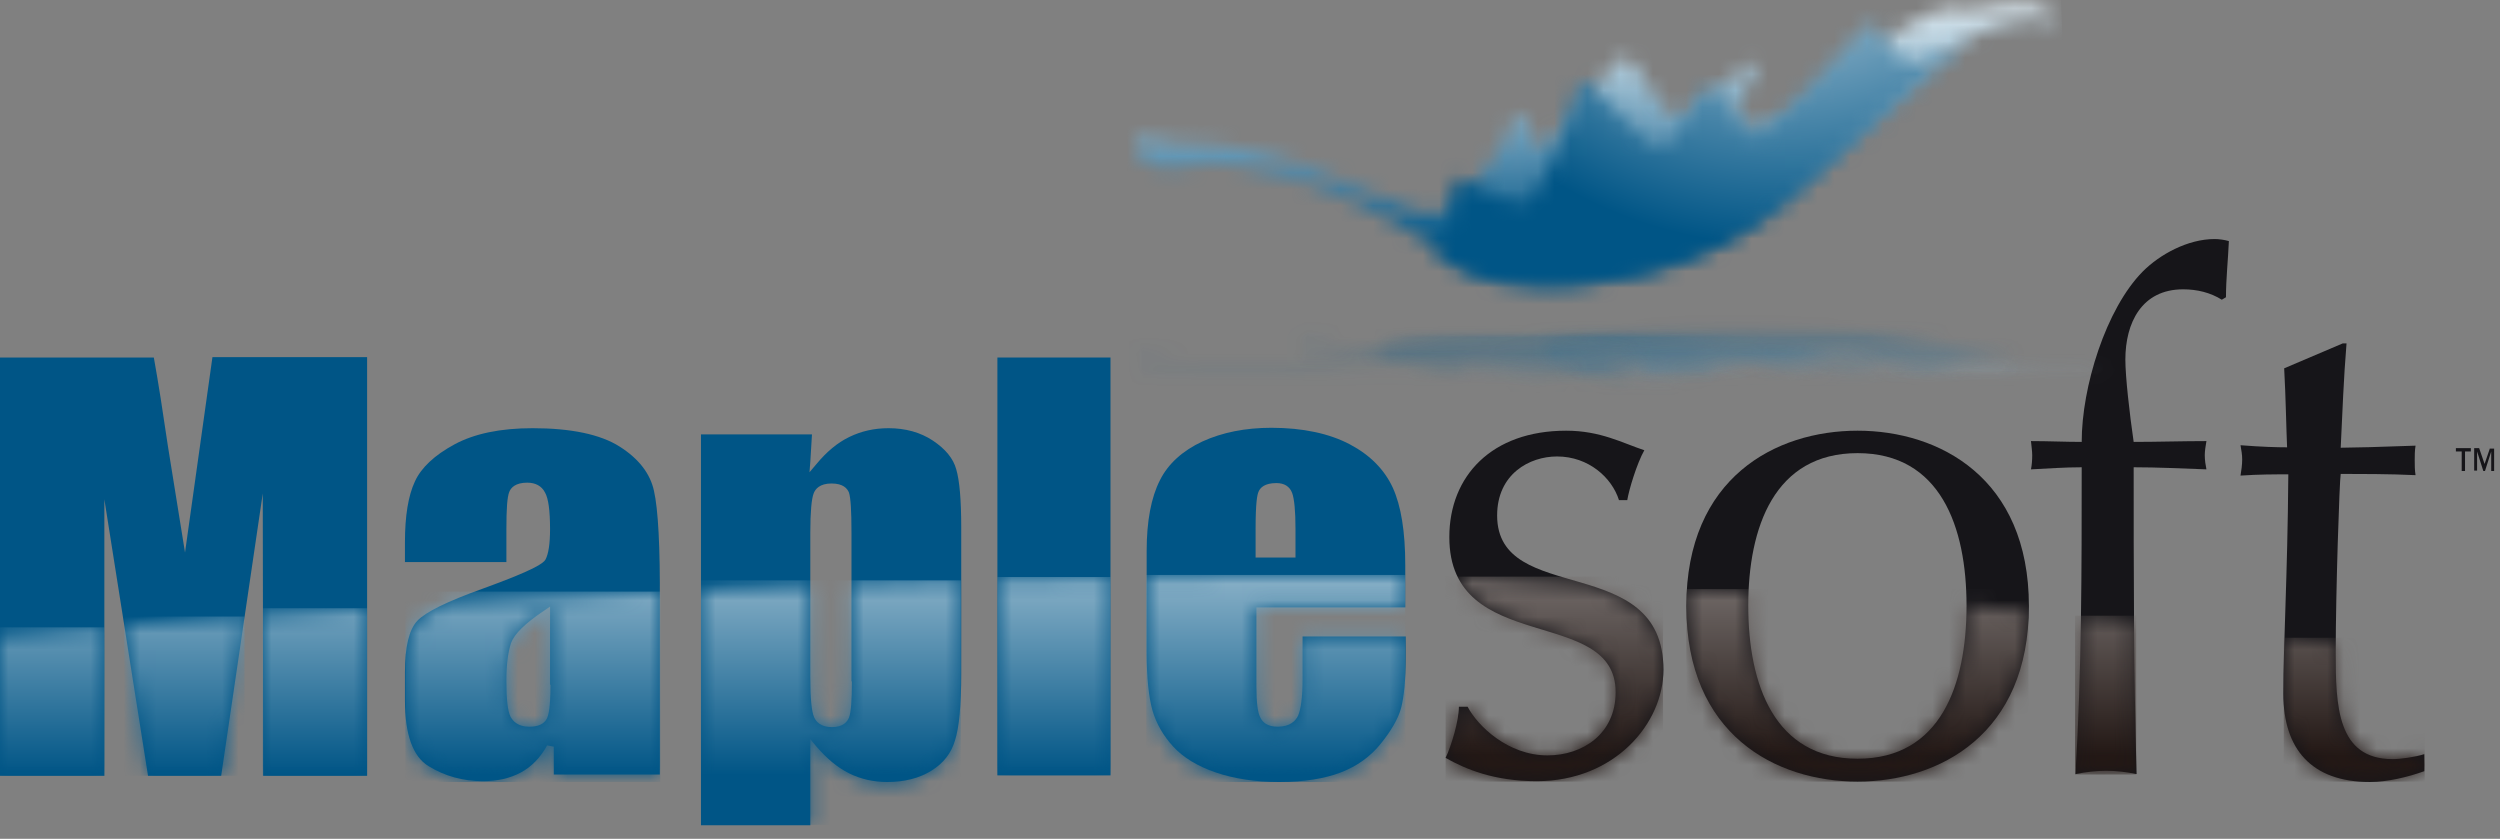 <svg width="152" height="51" viewBox="0 0 152 51" fill="none" xmlns="http://www.w3.org/2000/svg">
<rect x="0" y="0" width="152" height="51" fill="#808080" stroke="none"/>
<path d="M89.232 42.97C89.838 44.133 91.684 45.928 94.085 45.928C96.234 45.928 98.231 44.614 98.231 42.086C98.231 36.777 88.119 39.912 88.119 32.657C88.119 28.941 90.698 26.186 95.222 26.186C97.321 26.186 98.66 26.944 99.975 27.374C99.52 28.183 99.04 29.775 98.938 30.407H98.433C98.003 29.042 96.588 27.753 94.666 27.753C92.998 27.753 91.026 28.815 91.026 31.343C91.026 36.904 101.138 33.491 101.138 40.721C101.138 43.981 98.18 47.495 93.428 47.495C90.824 47.495 89.105 46.762 87.892 46.08C88.246 45.347 88.701 43.805 88.701 42.97H89.232Z" fill="#161519"/>
<path d="M112.942 26.186C117.897 26.186 123.357 29.042 123.357 36.853C123.357 44.639 117.922 47.52 112.942 47.52C107.963 47.52 102.528 44.664 102.528 36.853C102.528 29.042 107.963 26.186 112.942 26.186ZM112.942 46.13C117.998 46.13 119.565 41.631 119.565 36.828C119.565 32.025 117.973 27.551 112.942 27.551C107.887 27.551 106.294 32.05 106.294 36.828C106.294 41.631 107.887 46.13 112.942 46.13Z" fill="#161519"/>
<path d="M135.086 18.223C134.404 17.794 133.595 17.591 132.735 17.591C130.207 17.591 129.222 19.639 129.222 21.863C129.222 22.9 129.474 25.124 129.727 26.868C131.193 26.868 132.685 26.818 134.151 26.818C134.1 27.121 134.05 27.424 134.05 27.677C134.05 27.981 134.1 28.284 134.151 28.537C132.685 28.486 131.193 28.41 129.727 28.41C129.727 34.603 129.727 40.771 129.904 47.066C129.297 46.939 128.665 46.863 128.059 46.863C127.452 46.863 126.82 46.939 126.188 47.066C126.567 40.771 126.567 34.654 126.567 28.41C125.531 28.41 124.52 28.486 123.483 28.537C123.534 28.284 123.559 27.981 123.559 27.677C123.559 27.424 123.509 27.121 123.483 26.818C124.52 26.818 125.581 26.868 126.567 26.868C126.567 23.532 128.033 18.779 130.283 16.504C131.32 15.468 133.013 14.533 134.656 14.533C134.909 14.533 135.263 14.583 135.516 14.659C135.465 15.822 135.339 16.985 135.339 18.072L135.086 18.223Z" fill="#161519"/>
<path d="M142.442 20.877H142.669C142.492 23.026 142.417 25.124 142.315 27.222C142.922 27.222 144.894 27.171 146.866 27.096C146.815 27.399 146.815 27.702 146.815 27.98C146.815 28.284 146.815 28.587 146.866 28.89C145.374 28.814 143.352 28.814 142.315 28.814C142.24 29.244 142.012 35.968 142.012 39.684C142.012 42.894 142.088 46.155 145.475 46.155C145.955 46.155 146.84 46.029 147.396 45.852V46.888C146.41 47.242 145.172 47.545 144.085 47.545C140.521 47.545 138.827 45.523 138.827 42.187C138.827 39.052 139.08 35.21 139.13 28.84C138.271 28.84 137.336 28.84 136.223 28.916C136.274 28.587 136.325 28.284 136.325 27.93C136.325 27.626 136.274 27.374 136.223 27.07C137.513 27.171 138.448 27.197 139.055 27.197C139.004 26.084 138.979 24.239 138.878 22.394L142.442 20.877Z" fill="#161519"/>
<mask id="mask0_11_292" style="mask-type:luminance" maskUnits="userSpaceOnUse" x="69" y="0" width="57" height="18">
<path d="M115.647 1.767C115.268 2.02 111.779 4.851 109.959 6.166C107.786 7.708 105.789 7.758 105.561 7.227C105.334 6.722 107.052 3.815 107.052 3.815C106.496 3.764 105.409 4.598 104.373 5.433C103.362 6.241 102.427 7.076 101.997 7.05C101.163 7.05 99.772 4.371 99.52 4.093C99.267 3.815 98.635 3.183 98.23 3.815C97.826 4.447 94.717 8.087 94.11 8.769C93.503 9.452 93.326 8.264 93.023 7.783C92.72 7.278 92.012 6.241 91.886 7.455C91.759 8.668 88.701 12.687 87.361 12.94C86.021 13.193 80.89 10.513 78.008 9.629C75 8.693 71.992 8.668 71.183 8.668C70.399 8.643 69.237 7.758 69.034 8.769C68.807 9.78 70.627 10.235 70.627 10.235C70.627 10.235 72.649 10.185 73.407 9.932C73.812 9.78 76.163 10.109 78.792 10.842C82.204 11.803 86.426 14.381 87.007 14.836C87.917 15.594 90.091 17.49 95.804 17.263C105.561 16.302 109.656 11.171 112.437 8.719C115.445 6.09 119.034 2.323 121.031 1.717C122.194 1.363 123.332 1.085 123.989 1.161C123.989 1.161 125.328 1.514 125.253 1.363C125.177 1.211 124.646 0.503 123.382 0.251C122.143 -0.002 118.15 1.009 118.15 1.009C118.15 1.009 119.135 0.427 119.818 0.2C119.767 0.2 119.717 0.2 119.666 0.2C119.009 0.2 117.543 0.604 115.647 1.767Z" fill="white"/>
</mask>
<g mask="url(#mask0_11_292)">
<path d="M68.15 0.048L68.908 19.639L125.986 17.49L125.227 -2.126L68.15 0.048Z" fill="url(#paint0_linear_11_292)"/>
</g>
<mask id="mask1_11_292" style="mask-type:luminance" maskUnits="userSpaceOnUse" x="87" y="1" width="33" height="17">
<path d="M113.17 1.792C112.74 2.172 108.595 6.848 107.407 8.061C106.218 9.275 104.955 6.317 104.373 5.382C103.59 4.118 102.123 8.896 101.011 9.022C100.253 9.098 97.624 5.963 97.144 5.559C96.663 5.154 96.006 4.169 95.652 6.039C95.298 7.834 93.529 12.055 92.872 12.409C92.214 12.763 89.181 11.069 88.65 10.817C88.094 10.564 88.473 14.785 87.74 14.836L87.032 14.76C87.032 14.76 88.322 18.223 96.588 17.187C102.503 16.454 106.042 14.785 111.476 9.679C116.406 5.053 119.692 2.45 119.692 2.45L117.24 3.638C115.495 4.396 114.762 2.627 114.333 1.894C114.156 1.565 113.979 1.464 113.802 1.464C113.524 1.464 113.322 1.641 113.17 1.792Z" fill="white"/>
</mask>
<g mask="url(#mask1_11_292)">
<path d="M117.644 -6.347L82.963 2.475L88.979 26.009L123.635 17.187L117.644 -6.347Z" fill="url(#paint1_radial_11_292)"/>
</g>
<g opacity="0.75">
<mask id="mask2_11_292" style="mask-type:luminance" maskUnits="userSpaceOnUse" x="68" y="20" width="55" height="4">
<path d="M122.851 20.018H68.579V23.734H122.851V20.018Z" fill="white"/>
</mask>
<g mask="url(#mask2_11_292)">
<mask id="mask3_11_292" style="mask-type:luminance" maskUnits="userSpaceOnUse" x="68" y="20" width="55" height="4">
<path d="M122.851 20.018H68.579V23.734H122.851V20.018Z" fill="white"/>
</mask>
<g mask="url(#mask3_11_292)">
<g opacity="0.2">
<mask id="mask4_11_292" style="mask-type:luminance" maskUnits="userSpaceOnUse" x="68" y="20" width="55" height="4">
<path d="M122.851 20.018H68.579V23.734H122.851V20.018Z" fill="white"/>
</mask>
<g mask="url(#mask4_11_292)">
<mask id="mask5_11_292" style="mask-type:luminance" maskUnits="userSpaceOnUse" x="68" y="20" width="55" height="4">
<path d="M92.77 20.018C91.026 20.018 89.231 20.069 87.462 20.22C83.19 20.675 83.746 21.383 83.418 21.56C83.215 21.661 80.865 22.141 77.957 22.192C75.683 22.217 73.382 22.141 72.801 22.066C71.739 21.914 69.464 21.762 69.464 21.762C69.464 21.762 68.63 21.762 68.605 21.889C68.605 21.939 68.731 21.99 69.034 22.091C69.843 22.318 70.298 22.318 70.804 22.293C71.031 22.293 71.259 22.268 71.537 22.293C72.396 22.343 75.733 22.571 78.21 22.52C80.586 22.47 83.822 22.015 85.541 22.192C87.26 22.369 92.492 22.95 93.655 23.279C94.818 23.607 94.388 23.253 94.186 23.077C93.959 22.9 93.049 22.571 94.085 22.697C95.121 22.824 100.531 23.557 101.39 23.683C102.224 23.81 102.149 23.582 102.073 23.481C101.997 23.38 100.632 22.495 101.213 22.419C101.491 22.394 102.831 22.52 104.221 22.647C105.738 22.799 107.305 22.925 107.684 22.849C107.684 22.849 103.918 22.217 103.615 22.04C103.311 21.889 104.778 21.686 107.684 21.939C110.111 22.116 115.116 22.596 115.597 22.622C116.102 22.647 118.529 22.723 118.731 22.697C118.933 22.672 117.543 22.622 117.543 22.622C117.543 22.622 121.739 22.52 122.422 22.343C123.104 22.167 122.851 21.914 122.775 21.863C122.7 21.813 122.068 22.04 122.068 22.04C121.689 22.116 120.627 22.167 119.489 22.167C117.543 22.192 111.653 21.459 107.204 21.029C104.044 20.701 98.711 20.043 92.871 20.043H92.77V20.018Z" fill="white"/>
</mask>
<g mask="url(#mask5_11_292)">
<path d="M88.979 31.772L62.462 21.433L102.679 12.055L129.171 22.394L88.979 31.772Z" fill="url(#paint2_linear_11_292)"/>
</g>
</g>
</g>
</g>
<mask id="mask6_11_292" style="mask-type:luminance" maskUnits="userSpaceOnUse" x="68" y="20" width="55" height="4">
<path d="M122.851 20.018H68.579V23.734H122.851V20.018Z" fill="white"/>
</mask>
<g mask="url(#mask6_11_292)">
<g opacity="0.2">
<mask id="mask7_11_292" style="mask-type:luminance" maskUnits="userSpaceOnUse" x="83" y="20" width="35" height="4">
<path d="M117.821 20.018H83.443V23.582H117.821V20.018Z" fill="white"/>
</mask>
<g mask="url(#mask7_11_292)">
<mask id="mask8_11_292" style="mask-type:luminance" maskUnits="userSpaceOnUse" x="83" y="20" width="35" height="4">
<path d="M87.791 20.22C83.038 20.599 83.443 21.585 83.443 21.585L84.15 21.61C85.01 21.686 88.17 22.773 88.321 22.647C88.498 22.52 89.156 21.788 89.939 21.813C90.723 21.838 95.703 22.849 97.523 23.329C98.256 23.506 98.66 23.582 98.862 23.582C99.166 23.582 99.014 23.431 99.014 23.329C99.014 23.178 98.104 22.04 98.711 22.015C99.115 21.99 100.329 22.192 101.542 22.419C103.084 22.698 104.626 22.95 104.297 22.723C103.893 22.419 102.199 21.459 104.095 21.686C106.016 21.914 112.31 22.672 112.968 22.723C113.448 22.773 114.13 22.799 113.776 22.571C113.423 22.318 113.069 21.964 114.964 22.015L117.77 22.141C117.77 22.141 113.928 21.762 105.561 20.878C100.152 20.321 96.284 20.069 92.947 20.069C91.153 20.018 89.484 20.094 87.791 20.22Z" fill="white"/>
</mask>
<g mask="url(#mask8_11_292)">
<path d="M125.607 23.38L84.884 24.366L75.253 20.195L115.976 19.209L125.607 23.38Z" fill="url(#paint3_radial_11_292)"/>
</g>
</g>
</g>
</g>
</g>
</g>
<g opacity="0.75">
<mask id="mask9_11_292" style="mask-type:luminance" maskUnits="userSpaceOnUse" x="78" y="19" width="51" height="5">
<path d="M128.564 19.512H78.337V23.456H128.564V19.512Z" fill="white"/>
</mask>
<g mask="url(#mask9_11_292)">
<mask id="mask10_11_292" style="mask-type:luminance" maskUnits="userSpaceOnUse" x="78" y="19" width="51" height="5">
<path d="M128.564 19.512H78.337V23.456H128.564V19.512Z" fill="white"/>
</mask>
<g mask="url(#mask10_11_292)">
<g opacity="0.2">
<mask id="mask11_11_292" style="mask-type:luminance" maskUnits="userSpaceOnUse" x="78" y="19" width="51" height="5">
<path d="M128.564 19.512H78.337V23.456H128.564V19.512Z" fill="white"/>
</mask>
<g mask="url(#mask11_11_292)">
<mask id="mask12_11_292" style="mask-type:luminance" maskUnits="userSpaceOnUse" x="78" y="19" width="51" height="5">
<path d="M106.193 19.512C104.954 19.512 103.615 19.538 102.098 19.613C96.461 19.992 94.388 20.7 93.453 20.852C92.897 20.953 88.953 21.383 86.147 21.358C83.974 21.332 82.154 21.206 81.926 21.105C81.471 20.928 80.005 20.726 80.005 20.726C80.005 20.726 78.514 20.7 78.362 21.054C78.362 21.079 78.337 21.105 78.337 21.105V21.13C78.362 21.307 78.792 21.282 79.221 21.282C79.449 21.282 79.702 21.282 79.879 21.307C80.46 21.383 82.684 21.686 85.162 21.686C87.563 21.686 92.189 21.307 93.074 21.535C93.959 21.762 96.689 22.445 96.562 22.798C96.436 23.152 97.346 22.773 97.75 22.621C98.155 22.445 98.584 22.091 99.039 22.242C99.494 22.394 101.82 23.228 102.098 23.405C102.376 23.557 103.134 23.329 103.463 23.228C103.766 23.127 105.713 22.217 106.547 22.166C106.951 22.141 107.71 22.293 108.519 22.47C109.378 22.647 110.288 22.824 110.869 22.748C110.869 22.748 109.783 22.015 110.111 21.838C110.44 21.661 112.437 21.509 114.257 21.812C115.799 22.065 118.706 22.621 119.009 22.672C119.312 22.723 121.385 22.824 121.638 22.824C121.891 22.798 120.88 22.697 120.88 22.697C120.88 22.697 125.101 22.697 126.415 22.52C127.705 22.343 128.387 22.091 128.514 22.04C128.64 21.989 127.224 22.192 127.224 22.192C126.567 22.267 125.48 22.267 124.393 22.267C122.548 22.242 119.742 21.408 117.315 20.852C115.42 20.422 112.664 19.538 106.218 19.538H106.193V19.512Z" fill="white"/>
</mask>
<g mask="url(#mask12_11_292)">
<path d="M61.906 31.343L78.337 19.512L145.071 11.676L128.665 23.532L61.906 31.343Z" fill="url(#paint4_linear_11_292)"/>
</g>
</g>
</g>
</g>
<mask id="mask13_11_292" style="mask-type:luminance" maskUnits="userSpaceOnUse" x="78" y="19" width="51" height="5">
<path d="M128.564 19.512H78.337V23.456H128.564V19.512Z" fill="white"/>
</mask>
<g mask="url(#mask13_11_292)">
<g opacity="0.2">
<mask id="mask14_11_292" style="mask-type:luminance" maskUnits="userSpaceOnUse" x="93" y="19" width="31" height="5">
<path d="M123.104 19.512H93.403V23.203H123.104V19.512Z" fill="white"/>
</mask>
<g mask="url(#mask14_11_292)">
<mask id="mask15_11_292" style="mask-type:luminance" maskUnits="userSpaceOnUse" x="93" y="19" width="31" height="5">
<path d="M106.471 19.512C105.207 19.512 103.868 19.563 102.401 19.614C96.613 19.892 93.403 20.878 93.403 20.878L93.959 20.928C94.464 21.029 93.428 22.167 94.009 22.04C94.616 21.914 97.978 21.181 98.585 21.231C99.166 21.282 100.051 22.394 100 22.9C99.975 23.102 100.101 23.178 100.278 23.178H100.303C100.607 23.178 101.036 23.026 101.365 22.925C101.946 22.773 105.233 21.636 105.966 21.585C106.446 21.56 106.8 21.813 107.128 22.04C107.558 22.344 107.963 22.647 108.544 22.394C109.328 22.066 111.223 21.08 112.159 21.358C113.069 21.636 116.127 22.521 116.481 22.596C116.734 22.647 117.265 22.698 117.821 22.445C118.377 22.192 119.388 21.813 120.956 21.914L123.104 22.091C123.104 22.091 120.956 21.636 116.507 20.574C113.22 19.791 110.238 19.462 106.572 19.462H106.471V19.512Z" fill="white"/>
</mask>
<g mask="url(#mask15_11_292)">
<path d="M123.129 23.203L87.892 23.279L93.403 19.512L128.64 19.462L123.129 23.203Z" fill="url(#paint5_radial_11_292)"/>
</g>
</g>
</g>
</g>
</g>
</g>
<path d="M149.318 27.248V27.45H149.671V28.638H149.874V27.45H150.228V27.248H149.318ZM151.39 27.248L151.062 28.208L150.733 27.248H150.43V28.613H150.607V27.45L150.986 28.638H151.087L151.466 27.45V28.638H151.643V27.273H151.39V27.248Z" fill="#161519"/>
<path d="M39.763 29.851C39.535 28.789 38.827 27.879 37.664 27.146C36.502 26.413 34.732 26.034 32.381 26.034C30.435 26.034 28.842 26.363 27.629 27.02C26.416 27.677 25.607 28.436 25.228 29.27C24.823 30.129 24.621 31.368 24.621 32.96V34.174H30.789V32.151C30.789 30.938 30.839 30.205 30.966 29.902C31.067 29.649 31.345 29.346 32.053 29.346C32.558 29.346 32.937 29.548 33.14 29.952C33.342 30.306 33.443 31.039 33.443 32.177C33.443 33.087 33.342 33.693 33.165 34.022C33.038 34.249 32.482 34.654 29.348 35.791C27.225 36.55 25.885 37.207 25.379 37.738C24.874 38.269 24.621 39.33 24.621 40.847V42.591C24.621 44.664 25.101 46.004 26.062 46.585C27.048 47.192 28.16 47.495 29.348 47.495C30.258 47.495 31.016 47.318 31.674 46.964C32.331 46.61 32.862 46.054 33.266 45.321L33.67 45.397V47.091H40.116V36.676C40.142 33.264 40.015 30.963 39.763 29.851ZM33.468 41.631C33.468 43.097 33.342 43.501 33.241 43.703C33.064 44.032 32.71 44.184 32.179 44.184C31.497 44.184 31.193 43.855 31.041 43.577C30.865 43.223 30.789 42.515 30.789 41.378C30.789 40.392 30.89 39.659 31.067 39.103C31.269 38.547 31.926 37.889 33.114 37.106L33.443 36.878V41.631H33.468Z" fill="#005586"/>
<path d="M58.14 28.537C57.963 27.879 57.482 27.298 56.724 26.792C55.966 26.287 55.056 26.034 54.019 26.034C53.16 26.034 52.376 26.211 51.643 26.565C50.91 26.919 50.253 27.475 49.646 28.208L49.217 28.713L49.267 28.082L49.368 26.413H42.619V50.175H49.267V44.942L49.646 45.397C50.253 46.105 50.91 46.661 51.618 47.015C52.326 47.369 53.109 47.546 53.944 47.546C54.98 47.546 55.89 47.318 56.623 46.863C57.356 46.408 57.836 45.801 58.064 45.018C58.317 44.234 58.443 42.869 58.443 40.973V32.075C58.443 30.407 58.342 29.219 58.14 28.537ZM51.795 41.428C51.795 42.591 51.744 43.299 51.618 43.628C51.517 43.88 51.264 44.209 50.581 44.209C49.899 44.209 49.621 43.88 49.495 43.602C49.343 43.248 49.267 42.465 49.267 41.15V32.379C49.267 31.115 49.343 30.331 49.469 30.003C49.57 29.725 49.848 29.396 50.556 29.396C51.264 29.396 51.517 29.699 51.618 29.952C51.719 30.256 51.77 31.039 51.77 32.379V41.428H51.795Z" fill="#005586"/>
<path d="M67.518 21.737H60.642V47.141H67.518V21.737Z" fill="#005586"/>
<path d="M85.44 36.954V34.351C85.44 32.328 85.187 30.761 84.681 29.649C84.176 28.562 83.317 27.677 82.078 27.02C80.839 26.363 79.222 26.009 77.3 26.009C75.733 26.009 74.317 26.287 73.104 26.843C71.916 27.399 71.031 28.183 70.526 29.194C69.995 30.23 69.717 31.671 69.717 33.491V39.659C69.717 41.201 69.843 42.389 70.071 43.198C70.298 43.982 70.728 44.74 71.335 45.397C71.941 46.054 72.801 46.585 73.913 46.964C75.025 47.344 76.314 47.546 77.781 47.546C79.272 47.546 80.536 47.344 81.522 46.964C82.508 46.585 83.317 46.004 83.948 45.22C84.58 44.437 85.01 43.704 85.187 43.046C85.364 42.364 85.465 41.353 85.465 40.063V38.699H79.196V41.302C79.196 42.389 79.095 43.122 78.918 43.527C78.766 43.83 78.438 44.184 77.68 44.184C77.048 44.184 76.769 43.906 76.643 43.653C76.466 43.35 76.39 42.718 76.39 41.707V36.929H85.44V36.954ZM76.34 32.151C76.34 30.534 76.441 30.079 76.517 29.902C76.618 29.649 76.896 29.371 77.604 29.371C78.084 29.371 78.413 29.573 78.564 29.978C78.691 30.331 78.766 31.039 78.766 32.151V33.896H76.34V32.151Z" fill="#005586"/>
<path d="M22.32 21.737V47.167H16.001L15.976 30.003L13.448 47.167H8.999L6.345 30.357V47.167H0V21.737H9.353C9.631 23.279 9.909 25.074 10.212 27.146L11.249 33.592L12.917 21.712H22.32V21.737Z" fill="#005586"/>
<mask id="mask16_11_292" style="mask-type:luminance" maskUnits="userSpaceOnUse" x="24" y="35" width="17" height="13">
<path d="M31.067 43.602C30.89 43.248 30.814 42.541 30.814 41.403C30.814 40.417 30.915 39.684 31.092 39.128C31.294 38.572 31.951 37.915 33.139 37.131L33.468 36.904V41.656C33.468 43.122 33.342 43.526 33.241 43.729C33.064 44.057 32.71 44.209 32.179 44.209C31.496 44.184 31.193 43.88 31.067 43.602ZM27.25 36.651C26.34 37.055 25.708 37.434 25.404 37.763C24.899 38.294 24.646 39.356 24.646 40.872V42.617C24.646 44.689 25.126 46.029 26.087 46.61C27.073 47.217 28.185 47.52 29.373 47.52C30.283 47.52 31.041 47.343 31.699 46.99C32.356 46.636 32.887 46.08 33.291 45.346L33.696 45.422V47.116H40.142V36.702C40.142 36.449 40.142 36.196 40.142 35.943C35.566 36.196 31.244 36.423 27.25 36.651Z" fill="white"/>
</mask>
<g mask="url(#mask16_11_292)">
<path d="M40.142 35.968H24.646V47.546H40.142V35.968Z" fill="url(#paint6_linear_11_292)"/>
</g>
<mask id="mask17_11_292" style="mask-type:luminance" maskUnits="userSpaceOnUse" x="42" y="35" width="17" height="16">
<path d="M51.769 35.513V41.428C51.769 42.591 51.719 43.299 51.593 43.628C51.491 43.88 51.239 44.209 50.556 44.209C49.874 44.209 49.596 43.88 49.469 43.602C49.318 43.248 49.242 42.465 49.242 41.15V35.614C46.967 35.69 44.767 35.791 42.593 35.893V50.2H49.242V44.967L49.621 45.422C50.227 46.13 50.885 46.686 51.593 47.04C52.3 47.394 53.084 47.571 53.918 47.571C54.955 47.571 55.864 47.343 56.597 46.889C57.331 46.434 57.811 45.827 58.038 45.043C58.291 44.26 58.418 42.895 58.418 40.999V35.286C56.168 35.362 53.969 35.438 51.769 35.513Z" fill="white"/>
</mask>
<g mask="url(#mask17_11_292)">
<path d="M58.418 35.286H42.619V50.149H58.418V35.286Z" fill="url(#paint7_linear_11_292)"/>
</g>
<mask id="mask18_11_292" style="mask-type:luminance" maskUnits="userSpaceOnUse" x="60" y="35" width="8" height="13">
<path d="M60.642 35.235V47.166H67.518V35.109C65.192 35.134 62.917 35.185 60.642 35.235Z" fill="white"/>
</mask>
<g mask="url(#mask18_11_292)">
<path d="M67.518 35.084H60.642V47.141H67.518V35.084Z" fill="url(#paint8_linear_11_292)"/>
</g>
<mask id="mask19_11_292" style="mask-type:luminance" maskUnits="userSpaceOnUse" x="69" y="34" width="17" height="14">
<path d="M69.692 35.058V39.684C69.692 41.226 69.818 42.44 70.046 43.223C70.273 44.007 70.703 44.765 71.309 45.422C71.916 46.08 72.775 46.61 73.888 46.989C75 47.369 76.289 47.571 77.755 47.571C79.247 47.571 80.511 47.369 81.496 46.989C82.482 46.61 83.291 46.029 83.923 45.245C84.555 44.462 84.985 43.729 85.162 43.071C85.339 42.389 85.44 41.378 85.44 40.089V38.724H79.171V41.327C79.171 42.414 79.07 43.147 78.893 43.552C78.741 43.855 78.412 44.209 77.654 44.209C77.022 44.209 76.744 43.931 76.618 43.678C76.466 43.375 76.365 42.743 76.365 41.732V36.954H85.465V34.982C84.252 34.982 83.064 34.982 81.876 34.982C77.73 34.957 73.686 35.008 69.692 35.058Z" fill="white"/>
</mask>
<g mask="url(#mask19_11_292)">
<path d="M85.44 34.957H69.692V47.546H85.44V34.957Z" fill="url(#paint9_linear_11_292)"/>
</g>
<mask id="mask20_11_292" style="mask-type:luminance" maskUnits="userSpaceOnUse" x="15" y="36" width="8" height="12">
<path d="M15.976 37.41L16.001 47.167H22.32V36.98C20.071 37.106 17.973 37.258 15.976 37.41Z" fill="white"/>
</mask>
<g mask="url(#mask20_11_292)">
<path d="M22.32 36.98H15.976V47.167H22.32V36.98Z" fill="url(#paint10_linear_11_292)"/>
</g>
<mask id="mask21_11_292" style="mask-type:luminance" maskUnits="userSpaceOnUse" x="0" y="38" width="7" height="10">
<path d="M0 38.698V47.166H6.32V38.142C3.615 38.37 1.466 38.547 0 38.698Z" fill="white"/>
</mask>
<g mask="url(#mask21_11_292)">
<path d="M6.345 38.142H0V47.166H6.345V38.142Z" fill="url(#paint11_linear_11_292)"/>
</g>
<mask id="mask22_11_292" style="mask-type:luminance" maskUnits="userSpaceOnUse" x="7" y="37" width="8" height="11">
<path d="M7.558 38.041L8.999 47.166H13.448L14.864 37.485C12.159 37.687 9.707 37.864 7.558 38.041Z" fill="white"/>
</mask>
<g mask="url(#mask22_11_292)">
<path d="M14.864 37.485H7.558V47.166H14.864V37.485Z" fill="url(#paint12_linear_11_292)"/>
</g>
<mask id="mask23_11_292" style="mask-type:luminance" maskUnits="userSpaceOnUse" x="87" y="35" width="15" height="13">
<path d="M98.205 42.086C98.205 44.614 96.183 45.928 94.06 45.928C91.658 45.928 89.813 44.133 89.206 42.97H88.701C88.701 43.83 88.221 45.372 87.892 46.105C89.08 46.787 90.799 47.52 93.403 47.52C98.155 47.52 101.112 44.007 101.112 40.746C101.112 37.359 98.888 36.297 96.512 35.564C93.908 35.463 91.178 35.109 88.6 35.033C90.672 39.153 98.205 37.611 98.205 42.086Z" fill="white"/>
</mask>
<g mask="url(#mask23_11_292)">
<path d="M101.112 35.058H87.892V47.52H101.112V35.058Z" fill="url(#paint13_linear_11_292)"/>
</g>
<mask id="mask24_11_292" style="mask-type:luminance" maskUnits="userSpaceOnUse" x="102" y="35" width="22" height="13">
<path d="M102.528 36.853C102.528 44.639 107.963 47.52 112.942 47.52C117.846 47.52 123.205 44.715 123.332 37.157C122.068 37.055 120.829 36.954 119.565 36.853C119.565 41.656 117.973 46.156 112.942 46.156C107.887 46.156 106.294 41.656 106.294 36.853C106.294 36.575 106.294 36.272 106.32 35.994C105.056 35.918 103.817 35.867 102.578 35.817C102.528 36.171 102.528 36.499 102.528 36.853Z" fill="white"/>
</mask>
<g mask="url(#mask24_11_292)">
<path d="M123.332 35.817H102.528V47.52H123.332V35.817Z" fill="url(#paint14_linear_11_292)"/>
</g>
<mask id="mask25_11_292" style="mask-type:luminance" maskUnits="userSpaceOnUse" x="126" y="37" width="4" height="11">
<path d="M126.163 47.091C126.795 46.964 127.452 46.889 128.033 46.889C128.64 46.889 129.272 46.964 129.879 47.091C129.803 43.956 129.752 40.847 129.727 37.763C128.64 37.662 127.578 37.561 126.491 37.46C126.466 40.645 126.365 43.855 126.163 47.091Z" fill="white"/>
</mask>
<g mask="url(#mask25_11_292)">
<path d="M129.879 37.435H126.163V47.091H129.879V37.435Z" fill="url(#paint15_linear_11_292)"/>
</g>
<mask id="mask26_11_292" style="mask-type:luminance" maskUnits="userSpaceOnUse" x="138" y="38" width="10" height="10">
<path d="M138.852 42.162C138.852 45.498 140.571 47.52 144.11 47.52C145.172 47.52 146.411 47.217 147.422 46.889V45.852C146.866 46.029 145.956 46.156 145.501 46.156C142.113 46.156 142.037 42.895 142.037 39.684C142.037 39.507 142.037 39.33 142.037 39.154C141.001 39.027 139.965 38.901 138.928 38.749C138.878 40.013 138.852 41.125 138.852 42.162Z" fill="white"/>
</mask>
<g mask="url(#mask26_11_292)">
<path d="M147.422 38.774H138.852V47.52H147.422V38.774Z" fill="url(#paint16_linear_11_292)"/>
</g>
<defs>
<linearGradient id="paint0_linear_11_292" x1="96.692" y1="-1.035" x2="97.282" y2="14.562" gradientUnits="userSpaceOnUse">
<stop stop-color="white"/>
<stop offset="1" stop-color="#005586"/>
</linearGradient>
<radialGradient id="paint1_radial_11_292" cx="0" cy="0" r="1" gradientUnits="userSpaceOnUse" gradientTransform="translate(108.246 -11.581) rotate(165.7) scale(26.503 26.503)">
<stop stop-color="white"/>
<stop offset="1" stop-color="#005586"/>
</radialGradient>
<linearGradient id="paint2_linear_11_292" x1="116.615" y1="30.021" x2="112.946" y2="14.299" gradientUnits="userSpaceOnUse">
<stop stop-color="white"/>
<stop offset="1" stop-color="#005586"/>
</linearGradient>
<radialGradient id="paint3_radial_11_292" cx="0" cy="0" r="1" gradientUnits="userSpaceOnUse" gradientTransform="translate(120.62 29.404) rotate(178.62) scale(29.161 9.903)">
<stop stop-color="white"/>
<stop offset="0.006" stop-color="white"/>
<stop offset="1" stop-color="#005586"/>
</radialGradient>
<linearGradient id="paint4_linear_11_292" x1="91.59" y1="30.108" x2="90.523" y2="20.997" gradientUnits="userSpaceOnUse">
<stop stop-color="white"/>
<stop offset="1" stop-color="#005586"/>
</linearGradient>
<radialGradient id="paint5_radial_11_292" cx="0" cy="0" r="1" gradientUnits="userSpaceOnUse" gradientTransform="translate(98.829 29.537) rotate(179.905) scale(29.332 9.837)">
<stop stop-color="white"/>
<stop offset="1" stop-color="#005586"/>
</radialGradient>
<linearGradient id="paint6_linear_11_292" x1="32.393" y1="24.618" x2="32.393" y2="47.125" gradientUnits="userSpaceOnUse">
<stop stop-color="white"/>
<stop offset="1" stop-color="#005586"/>
</linearGradient>
<linearGradient id="paint7_linear_11_292" x1="50.529" y1="24.617" x2="50.529" y2="47.125" gradientUnits="userSpaceOnUse">
<stop stop-color="white"/>
<stop offset="1" stop-color="#005586"/>
</linearGradient>
<linearGradient id="paint8_linear_11_292" x1="64.073" y1="24.618" x2="64.073" y2="47.125" gradientUnits="userSpaceOnUse">
<stop stop-color="white"/>
<stop offset="1" stop-color="#005586"/>
</linearGradient>
<linearGradient id="paint9_linear_11_292" x1="77.566" y1="24.617" x2="77.566" y2="47.125" gradientUnits="userSpaceOnUse">
<stop stop-color="white"/>
<stop offset="1" stop-color="#005586"/>
</linearGradient>
<linearGradient id="paint10_linear_11_292" x1="19.154" y1="24.618" x2="19.154" y2="47.125" gradientUnits="userSpaceOnUse">
<stop stop-color="white"/>
<stop offset="1" stop-color="#005586"/>
</linearGradient>
<linearGradient id="paint11_linear_11_292" x1="3.171" y1="24.617" x2="3.171" y2="47.125" gradientUnits="userSpaceOnUse">
<stop stop-color="white"/>
<stop offset="1" stop-color="#005586"/>
</linearGradient>
<linearGradient id="paint12_linear_11_292" x1="11.215" y1="24.617" x2="11.215" y2="47.125" gradientUnits="userSpaceOnUse">
<stop stop-color="white"/>
<stop offset="1" stop-color="#005586"/>
</linearGradient>
<linearGradient id="paint13_linear_11_292" x1="94.507" y1="15.703" x2="94.507" y2="45.907" gradientUnits="userSpaceOnUse">
<stop stop-color="white"/>
<stop offset="1" stop-color="#231815"/>
</linearGradient>
<linearGradient id="paint14_linear_11_292" x1="112.925" y1="16.479" x2="112.925" y2="45.947" gradientUnits="userSpaceOnUse">
<stop stop-color="white"/>
<stop offset="1" stop-color="#231815"/>
</linearGradient>
<linearGradient id="paint15_linear_11_292" x1="128.038" y1="16.479" x2="128.038" y2="45.947" gradientUnits="userSpaceOnUse">
<stop stop-color="white"/>
<stop offset="1" stop-color="#231815"/>
</linearGradient>
<linearGradient id="paint16_linear_11_292" x1="143.13" y1="16.479" x2="143.13" y2="45.947" gradientUnits="userSpaceOnUse">
<stop stop-color="white"/>
<stop offset="1" stop-color="#231815"/>
</linearGradient>
</defs>
</svg>
